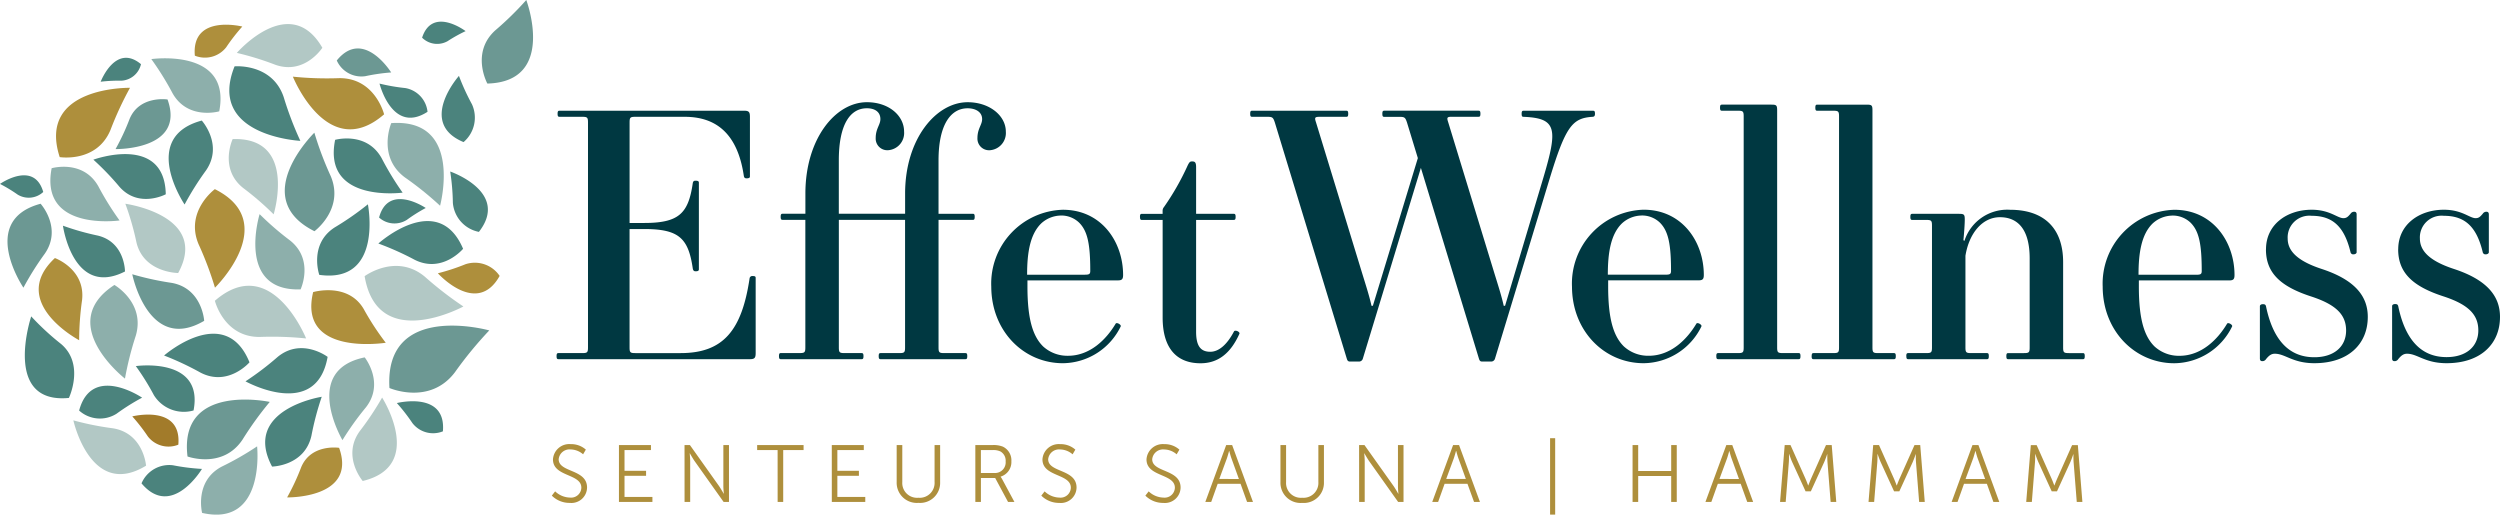 <?xml version="1.0" encoding="UTF-8"?>
<svg xmlns="http://www.w3.org/2000/svg" width="266.715" height="54.906" viewBox="0 0 266.715 54.906">
  <g id="Groupe_2532" data-name="Groupe 2532" transform="translate(-2171 -295)">
    <path id="Tracé_6" data-name="Tracé 6" d="M337.882,287.011s-2.265-2.636-.315-5.326a30.984,30.984,0,0,0,2.381-3.578s4.66,7.284-2.066,8.9" transform="translate(1871.818 59.307)" fill="#b2c8c5"></path>
    <path id="Tracé_7" data-name="Tracé 7" d="M291.573,254.091s-2.77-2.1-5.336.01a30.988,30.988,0,0,1-3.425,2.6s7.554,4.207,8.761-2.606" transform="translate(1914.379 78.982)" fill="#4b837d"></path>
    <path id="Tracé_8" data-name="Tracé 8" d="M197.258,196.21s.009-3.128-2.9-3.83a27.894,27.894,0,0,1-3.721-1.056s1.068,7.708,6.619,4.886" transform="translate(1987.077 127.754)" fill="#4b837d"></path>
    <path id="Tracé_9" data-name="Tracé 9" d="M293.489,285.156s3.475-.051,4.2-3.293a31.015,31.015,0,0,1,1.1-4.154s-8.543,1.336-5.3,7.447" transform="translate(1906.537 59.621)" fill="#4b837d"></path>
    <path id="Tracé_10" data-name="Tracé 10" d="M342.977,212.732s3.363-2.5,6.435.068a37.441,37.441,0,0,0,4.1,3.166s-9.154,4.993-10.538-3.235" transform="translate(1866.926 111.731)" fill="#b2c8c5"></path>
    <path id="Tracé_11" data-name="Tracé 11" d="M358.94,191.948s-2.206,2.645-5.154,1.179a30.782,30.782,0,0,0-3.886-1.742s6.356-5.746,9.04.563" transform="translate(1861.466 129.595)" fill="#4b837d"></path>
    <path id="Tracé_12" data-name="Tracé 12" d="M233.313,220.8s-.2-3.47-3.473-4.051a31.059,31.059,0,0,1-4.2-.919s1.707,8.476,7.671,4.97" transform="translate(1959.47 108.429)" fill="#6c9893"></path>
    <path id="Tracé_13" data-name="Tracé 13" d="M203.647,294.458s-.263-3.466-3.543-3.99a31.046,31.046,0,0,1-4.214-.846s1.855,8.445,7.757,4.835" transform="translate(1982.936 50.224)" fill="#b2c8c5"></path>
    <path id="Tracé_14" data-name="Tracé 14" d="M354.96,139.426s-1.531,3.579,1.457,5.8a34.782,34.782,0,0,1,3.749,3.019s2.524-9.349-5.206-8.815" transform="translate(1857.784 168.705)" fill="#8dafab"></path>
    <path id="Tracé_15" data-name="Tracé 15" d="M328.879,257.818s2.171,2.714.129,5.334a31.005,31.005,0,0,0-2.5,3.493s-4.4-7.442,2.376-8.827" transform="translate(1881.028 75.309)" fill="#8dafab"></path>
    <path id="Tracé_16" data-name="Tracé 16" d="M267.353,223.259s.958,3.888,4.784,3.859a35.708,35.708,0,0,1,4.948.16s-3.713-9.243-9.733-4.019" transform="translate(1926.572 103.829)" fill="#b2c8c5"></path>
    <path id="Tracé_17" data-name="Tracé 17" d="M187.529,129.108s3.953.638,5.422-2.9a35.712,35.712,0,0,1,2.08-4.493s-9.959-.193-7.5,7.389" transform="translate(1989.838 182.653)" fill="#ae8f3c"></path>
    <path id="Tracé_18" data-name="Tracé 18" d="M316.465,120.088s-.958-3.888-4.784-3.859a35.715,35.715,0,0,1-4.948-.16s3.713,9.243,9.733,4.019" transform="translate(1895.513 187.109)" fill="#ae8f3c"></path>
    <path id="Tracé_19" data-name="Tracé 19" d="M253.285,285.193s3.759,1.38,5.875-1.808a35.757,35.757,0,0,1,2.9-4.013s-9.739-2.09-8.774,5.822" transform="translate(1937.72 58.507)" fill="#6c9893"></path>
    <path id="Tracé_20" data-name="Tracé 20" d="M316.256,224.106s3.68-1.082,5.382,1.787A28.7,28.7,0,0,0,324,229.511s-9.4,1.5-7.747-5.4" transform="translate(1888.154 102.056)" fill="#ae8f3c"></path>
    <path id="Tracé_21" data-name="Tracé 21" d="M180.117,207.658s3.269,1.179,2.9,4.481a31.03,31.03,0,0,0-.311,4.286s-7.642-4.044-2.586-8.767" transform="translate(1996.739 114.871)" fill="#ae8f3c"></path>
    <path id="Tracé_22" data-name="Tracé 22" d="M184.419,161.727s3.339-.967,4.978,1.922a31.081,31.081,0,0,0,2.268,3.651s-8.56,1.22-7.245-5.573" transform="translate(1992.091 151.22)" fill="#8dafab"></path>
    <path id="Tracé_23" data-name="Tracé 23" d="M242.513,112.463s-3.339.968-4.978-1.922a31.079,31.079,0,0,0-2.268-3.651s8.56-1.22,7.245,5.572" transform="translate(1951.878 194.415)" fill="#8dafab"></path>
    <path id="Tracé_24" data-name="Tracé 24" d="M233.6,266.668a3.758,3.758,0,0,1-4.231-1.633,26.435,26.435,0,0,0-1.928-3.1s7.276-1.037,6.159,4.737" transform="translate(1958.049 72.122)" fill="#4b837d"></path>
    <path id="Tracé_25" data-name="Tracé 25" d="M287.562,92.052s-1.884,2.92-5.018,1.815a31.024,31.024,0,0,0-4.106-1.267s5.66-6.537,9.124-.548" transform="translate(1917.829 208.044)" fill="#b2c8c5"></path>
    <path id="Tracé_26" data-name="Tracé 26" d="M275.206,110.828s4.016-.363,5.243,3.29a35.973,35.973,0,0,0,1.774,4.659s-10.017-.5-7.017-7.949" transform="translate(1920.82 191.25)" fill="#4b837d"></path>
    <path id="Tracé_27" data-name="Tracé 27" d="M259.409,172.875s-3.22,2.369-1.731,5.887a35.663,35.663,0,0,1,1.743,4.625s7.106-6.956-.012-10.512" transform="translate(1934.513 142.305)" fill="#ae8f3c"></path>
    <path id="Tracé_28" data-name="Tracé 28" d="M305.813,154.873s3.22-2.369,1.732-5.887a35.666,35.666,0,0,1-1.743-4.625s-7.106,6.956.012,10.512" transform="translate(1898.735 164.795)" fill="#6c9893"></path>
    <path id="Tracé_29" data-name="Tracé 29" d="M292.6,193.518s1.478-3.146-1.12-5.217a31.056,31.056,0,0,1-3.251-2.811s-2.544,8.264,4.37,8.028" transform="translate(1910.468 132.356)" fill="#8dafab"></path>
    <path id="Tracé_30" data-name="Tracé 30" d="M176.09,245.822s1.717-3.6-.837-5.761a27.737,27.737,0,0,1-3.183-2.942s-3.129,9.388,4.019,8.7" transform="translate(2002.26 91.635)" fill="#4b837d"></path>
    <path id="Tracé_31" data-name="Tracé 31" d="M274.772,147.576s-1.478,3.146,1.12,5.217a31.048,31.048,0,0,1,3.251,2.811s2.544-8.264-4.371-8.028" transform="translate(1921.051 162.263)" fill="#b2c8c5"></path>
    <path id="Tracé_32" data-name="Tracé 32" d="M328.9,103.134a2.874,2.874,0,0,0,3.037,1.676,20.236,20.236,0,0,1,2.765-.4s-2.969-4.772-5.8-1.28" transform="translate(1878.03 198.319)" fill="#6c9893"></path>
    <path id="Tracé_33" data-name="Tracé 33" d="M257.164,93.124a2.874,2.874,0,0,0,3.348-.9,20.13,20.13,0,0,1,1.714-2.206s-5.451-1.37-5.063,3.11" transform="translate(1934.624 207.815)" fill="#ae8f3c"></path>
    <path id="Tracé_34" data-name="Tracé 34" d="M213.958,107.236a2.271,2.271,0,0,1-2.1,1.757,15.875,15.875,0,0,0-2.2.11s1.583-4.149,4.307-1.867" transform="translate(1972.082 194.616)" fill="#4b837d"></path>
    <path id="Tracé_35" data-name="Tracé 35" d="M163.461,167.673a2.27,2.27,0,0,1-2.725.281,16.064,16.064,0,0,0-1.888-1.142s3.632-2.553,4.614.861" transform="translate(2012.152 147.81)" fill="#4b837d"></path>
    <path id="Tracé_36" data-name="Tracé 36" d="M389.239,170.4a3.448,3.448,0,0,1-2.779-3.1,24.306,24.306,0,0,0-.283-3.34s6.381,2.184,3.062,6.439" transform="translate(1832.854 149.339)" fill="#4b837d"></path>
    <path id="Tracé_37" data-name="Tracé 37" d="M350.265,179.869a2.457,2.457,0,0,0,2.955.253,17.3,17.3,0,0,1,2.022-1.271s-3.979-2.7-4.977,1.018" transform="translate(1861.178 138.338)" fill="#4b837d"></path>
    <path id="Tracé_38" data-name="Tracé 38" d="M198.807,274.772a3.318,3.318,0,0,0,3.989.341,23.252,23.252,0,0,1,2.73-1.716s-5.371-3.638-6.719,1.375" transform="translate(1980.635 64.028)" fill="#4b837d"></path>
    <path id="Tracé_39" data-name="Tracé 39" d="M355.607,122.578a2.874,2.874,0,0,0-2.37-2.532,20.143,20.143,0,0,1-2.752-.478s1.349,5.456,5.122,3.01" transform="translate(1861.004 184.349)" fill="#4b837d"></path>
    <path id="Tracé_40" data-name="Tracé 40" d="M386.534,211.281a3.19,3.19,0,0,0-3.643-1.246,22.328,22.328,0,0,1-2.947.966s4.166,4.645,6.59.281" transform="translate(1837.77 113.154)" fill="#ae8f3c"></path>
    <path id="Tracé_41" data-name="Tracé 41" d="M355.428,248.442s4.29,1.88,6.983-1.681a41.6,41.6,0,0,1,3.665-4.464s-11.22-3.141-10.648,6.145" transform="translate(1857.122 87.954)" fill="#6c9893"></path>
    <path id="Tracé_42" data-name="Tracé 42" d="M222.727,127.477s-2.984-.461-4.041,2.071a24.449,24.449,0,0,1-1.5,3.219s7.5.148,5.545-5.291" transform="translate(1966.142 178.137)" fill="#6c9893"></path>
    <path id="Tracé_43" data-name="Tracé 43" d="M309.358,303.364s-2.984-.461-4.041,2.071a24.482,24.482,0,0,1-1.5,3.219s7.5.148,5.545-5.291" transform="translate(1897.815 39.412)" fill="#ae8f3c"></path>
    <path id="Tracé_44" data-name="Tracé 44" d="M250.8,248.921s-2.273,2.629-5.221,1.1a31.089,31.089,0,0,0-3.891-1.826s6.515-5.686,9.112.727" transform="translate(1946.817 84.734)" fill="#4b837d"></path>
    <path id="Tracé_45" data-name="Tracé 45" d="M364.147,283.182a2.789,2.789,0,0,1-3.25-.877,19.532,19.532,0,0,0-1.663-2.141s5.29-1.33,4.913,3.018" transform="translate(1854.104 57.836)" fill="#4b837d"></path>
    <path id="Tracé_46" data-name="Tracé 46" d="M230.554,289.915a2.789,2.789,0,0,1-3.25-.877,19.54,19.54,0,0,0-1.663-2.141s5.29-1.33,4.913,3.018" transform="translate(1959.471 52.526)" fill="#a27b2a"></path>
    <path id="Tracé_47" data-name="Tracé 47" d="M230.309,314.056a3.207,3.207,0,0,1,3.356-1.929,22.515,22.515,0,0,0,3.093.388s-3.22,5.383-6.449,1.541" transform="translate(1955.789 32.511)" fill="#4b837d"></path>
    <path id="Tracé_48" data-name="Tracé 48" d="M213.727,159.444s-2.87,1.536-4.935-.791a29.074,29.074,0,0,0-2.789-2.9s7.606-2.785,7.724,3.695" transform="translate(1974.959 156.282)" fill="#4b837d"></path>
    <path id="Tracé_49" data-name="Tracé 49" d="M260.468,309.842s-.856-3.392,2.112-4.941a31.277,31.277,0,0,0,3.757-2.155s.924,8.654-5.869,7.1" transform="translate(1932.093 39.873)" fill="#8dafab"></path>
    <path id="Tracé_50" data-name="Tracé 50" d="M319.212,188.058s-1.141-3.283,1.659-5.072a30.925,30.925,0,0,0,3.527-2.456s1.666,8.485-5.185,7.527" transform="translate(1885.851 136.267)" fill="#4b837d"></path>
    <path id="Tracé_51" data-name="Tracé 51" d="M247.551,138.237s2.333,2.576.454,5.316a31.05,31.05,0,0,0-2.287,3.639s-4.849-7.159,1.832-8.955" transform="translate(1944.976 169.625)" fill="#4b837d"></path>
    <path id="Tracé_52" data-name="Tracé 52" d="M207.025,221.251s3.316,1.9,2.283,5.407a34.167,34.167,0,0,0-1.156,4.584s-7.506-5.841-1.127-9.991" transform="translate(1976.18 104.15)" fill="#8dafab"></path>
    <path id="Tracé_53" data-name="Tracé 53" d="M166.17,180.24s2.333,2.576.455,5.316a31.041,31.041,0,0,0-2.287,3.639s-4.849-7.159,1.832-8.955" transform="translate(2009.162 136.496)" fill="#6c9893"></path>
    <path id="Tracé_54" data-name="Tracé 54" d="M227.777,187.631s-3.66-.014-4.445-3.249a29.729,29.729,0,0,0-1.19-4.142s9.006,1.246,5.635,7.391" transform="translate(1962.23 136.496)" fill="#b2c8c5"></path>
    <path id="Tracé_55" data-name="Tracé 55" d="M327.534,147.424s3.347-.938,4.961,1.965a31.121,31.121,0,0,0,2.236,3.67s-8.57,1.145-7.2-5.635" transform="translate(1879.224 162.493)" fill="#4b837d"></path>
    <path id="Tracé_56" data-name="Tracé 56" d="M402.714,86.279s-1.8-3.288.853-5.683a33.283,33.283,0,0,0,3.3-3.232s3.285,8.723-4.155,8.915" transform="translate(1820.28 217.636)" fill="#6c9893"></path>
    <path id="Tracé_57" data-name="Tracé 57" d="M384.2,122.746a3.431,3.431,0,0,0,.893-4.04,24.007,24.007,0,0,1-1.386-3.024s-4.459,5.015.493,7.064" transform="translate(1836.256 187.414)" fill="#4b837d"></path>
    <path id="Tracé_58" data-name="Tracé 58" d="M372,90.015a2.271,2.271,0,0,0,2.714.376,15.9,15.9,0,0,1,1.928-1.075s-3.541-2.679-4.642.7" transform="translate(1844.032 209.004)" fill="#4b837d"></path>
    <path id="Tracé_1698" data-name="Tracé 1698" d="M0-7.448c0,.289.072.325.216.325H20.628c.5,0,.613-.144.613-.649v-8.005c0-.144-.036-.216-.325-.216a.287.287,0,0,0-.215.058.287.287,0,0,0-.109.195c-.83,5.554-2.813,7.969-7.357,7.969H8.4c-.54,0-.613-.072-.613-.613V-21.007H9.34c3.714,0,4.724.973,5.193,4.219.036.18.108.289.289.289.289,0,.361-.072.361-.216v-9.232c0-.144-.072-.216-.361-.216-.18,0-.253.072-.289.253-.469,3.245-1.478,4.256-5.193,4.256H7.79V-32.367c0-.541.072-.613.613-.613h5.265c3.427,0,5.662,1.875,6.311,6.311.036.18.108.253.289.253.289,0,.361-.072.361-.216V-32.98c0-.505-.108-.649-.613-.649H.325c-.144,0-.216.036-.216.324s.072.325.216.325H2.74c.541,0,.613.072.613.613V-8.385c0,.54-.072.613-.613.613H.216c-.144,0-.216.036-.216.325m23.729,0c0,.289.072.325.216.325h8.583c.144,0,.216-.036.216-.325s-.072-.325-.216-.325h-1.8c-.54,0-.613-.072-.613-.613v-13.6H37.18v13.6c0,.54-.072.613-.613.613H34.583c-.144,0-.216.036-.216.325s.072.325.216.325H43.6c.144,0,.216-.036.216-.325s-.072-.325-.216-.325H41.364c-.541,0-.613-.072-.613-.613v-13.6h3.642c.144,0,.216-.036.216-.325s-.072-.325-.216-.325H40.75v-5.7c0-3.859,1.334-5.554,3.1-5.554.866,0,1.551.4,1.551,1.154,0,.613-.5,1.009-.5,2.02a1.239,1.239,0,0,0,.373.952,1.239,1.239,0,0,0,.961.348,1.841,1.841,0,0,0,1.26-.64A1.841,1.841,0,0,0,47.93-31.4c0-1.695-1.731-3.137-4.075-3.137-3.354,0-6.671,3.9-6.671,9.737v2.163H30.112v-5.7c0-3.859,1.226-5.554,2.993-5.554.866,0,1.442.4,1.442,1.154,0,.613-.5,1.009-.5,2.02a1.239,1.239,0,0,0,.373.952,1.239,1.239,0,0,0,.961.348,1.841,1.841,0,0,0,1.26-.64,1.841,1.841,0,0,0,.435-1.344c0-1.7-1.623-3.137-3.967-3.137-3.354,0-6.563,3.9-6.563,9.737v2.163H24.125c-.144,0-.216.036-.216.325s.072.325.216.325h2.416v13.6c0,.54-.072.613-.613.613H23.945c-.144,0-.216.036-.216.325m22.648-7.429c0,4.724,3.426,8.187,7.645,8.187a6.939,6.939,0,0,0,6.167-3.931c.072-.18-.433-.469-.541-.289-1.009,1.695-2.74,3.426-5.085,3.426a3.829,3.829,0,0,1-2.668-1.009c-1.082-1.082-1.659-2.885-1.659-6.384v-.649h9.628c.433,0,.577-.107.577-.576,0-3.534-2.308-6.96-6.42-6.96a7.873,7.873,0,0,0-5.532,2.5,7.873,7.873,0,0,0-2.113,5.69M53.8-22.45a2.751,2.751,0,0,1,1.947.758c.9.9,1.191,2.272,1.191,5.157,0,.361-.144.4-.649.4H50.2c0-2.38.324-4.292,1.478-5.445a3.159,3.159,0,0,1,2.128-.866m8.438.144c0,.289.072.325.216.325h2.2v10.422c0,3.245,1.479,4.869,4.039,4.869,1.8,0,3.173-.974,4.147-3.138.108-.216-.469-.468-.577-.253-.793,1.515-1.695,2.164-2.524,2.164-.974,0-1.515-.54-1.515-2.128v-11.94h4c.144,0,.216-.036.216-.325s-.072-.325-.216-.325h-4v-4.976c0-.541-.144-.613-.432-.613-.216,0-.289.071-.469.432A27.373,27.373,0,0,1,64.8-23.351a.6.6,0,0,0-.144.4v.324h-2.2c-.144,0-.216.036-.216.325M88.1-33.3c0,.289.072.325.216.325h1.623c.541,0,.613.072.793.613l1.155,3.787-4.8,15.759h-.144c-.253-1.154-.722-2.561-1.082-3.751l-4.832-15.8c-.18-.541-.144-.613.4-.613h2.813c.144,0,.216-.036.216-.325s-.072-.324-.216-.324H74.216c-.144,0-.216.036-.216.324s.072.325.216.325h1.623c.54,0,.613.072.793.613l7.681,25.21c.072.216.144.289.361.289h.937a.422.422,0,0,0,.4-.289l6.2-20.376,6.2,20.376c.072.216.144.289.361.289h.937a.422.422,0,0,0,.4-.289l5.806-19.114c1.731-5.7,2.453-6.563,4.58-6.707.216,0,.289-.108.289-.325,0-.288-.072-.324-.216-.324h-7.392c-.144,0-.216.036-.216.324s.072.325.216.325c3.57.144,3.642,1.3,2.091,6.528l-4.074,13.631h-.144c-.253-1.154-.722-2.561-1.082-3.751l-4.832-15.8c-.18-.541-.144-.613.4-.613h2.813c.144,0,.216-.036.216-.325s-.072-.324-.216-.324H88.316c-.144,0-.216.036-.216.324m20.231,18.428c0,4.724,3.426,8.187,7.645,8.187a6.939,6.939,0,0,0,6.167-3.931c.072-.18-.433-.469-.541-.289-1.009,1.695-2.74,3.426-5.085,3.426A3.829,3.829,0,0,1,113.849-8.5c-1.082-1.082-1.659-2.885-1.659-6.384v-.649h9.628c.433,0,.577-.107.577-.576,0-3.534-2.308-6.96-6.42-6.96a7.873,7.873,0,0,0-5.532,2.5,7.873,7.873,0,0,0-2.113,5.69m7.429-7.573a2.751,2.751,0,0,1,1.947.758c.9.9,1.191,2.272,1.191,5.157,0,.361-.144.4-.649.4h-6.094c0-2.38.324-4.292,1.478-5.445a3.159,3.159,0,0,1,2.128-.866m7.969,15c0,.289.072.325.216.325h8.547c.144,0,.216-.036.216-.325s-.072-.325-.216-.325h-1.66c-.54,0-.613-.072-.613-.613v-25.28c0-.541-.072-.613-.613-.613h-5.265c-.144,0-.216.036-.216.325s.072.325.216.325h1.695c.541,0,.613.071.613.613V-8.385c0,.54-.072.613-.613.613h-2.092c-.144,0-.216.036-.216.325m10.17,0c0,.289.072.325.216.325h8.547c.144,0,.216-.036.216-.325s-.072-.325-.216-.325H141c-.541,0-.613-.072-.613-.613v-25.28c0-.541-.072-.613-.613-.613h-5.265c-.144,0-.216.036-.216.325s.072.325.216.325h1.7c.541,0,.613.071.613.613v24.63c0,.54-.072.613-.613.613h-2.091c-.144,0-.216.036-.216.325m10.1,0c0,.289.072.325.216.325h8.366c.144,0,.216-.036.216-.325s-.072-.325-.216-.325H150.92c-.541,0-.613-.072-.613-.613v-9.773c.4-2.453,1.839-4.111,3.678-4.111,1.8,0,3.174,1.155,3.174,4.4v9.485c0,.54-.072.613-.613.613h-1.659c-.144,0-.216.036-.216.325s.072.325.216.325h7.933c.144,0,.216-.036.216-.325s-.072-.325-.216-.325h-1.478c-.54,0-.613-.072-.613-.613v-9.088c0-3.606-2.02-5.59-5.662-5.59a4.8,4.8,0,0,0-4.869,3.318l-.107-.072c.071-.722.144-1.695.144-2.2,0-.541-.072-.613-.613-.613h-4.976c-.144,0-.216.036-.216.325s.072.325.216.325h1.478c.54,0,.613.072.613.613V-8.385c0,.54-.072.613-.613.613h-1.911c-.144,0-.216.036-.216.325m20.952-7.429c0,4.724,3.426,8.187,7.645,8.187a6.938,6.938,0,0,0,6.166-3.931c.072-.18-.433-.469-.54-.289-1.01,1.695-2.741,3.426-5.085,3.426a3.829,3.829,0,0,1-2.668-1.009c-1.082-1.082-1.659-2.885-1.659-6.384v-.649h9.628c.433,0,.577-.107.577-.576,0-3.534-2.308-6.96-6.419-6.96a7.873,7.873,0,0,0-5.532,2.5,7.873,7.873,0,0,0-2.113,5.69m7.429-7.573a2.754,2.754,0,0,1,1.947.758c.9.9,1.19,2.272,1.19,5.157,0,.361-.144.4-.649.4h-6.094c0-2.38.325-4.292,1.478-5.445a3.161,3.161,0,0,1,2.128-.866m9.989,3.606c0,2.453,1.478,3.931,4.8,5.013,2.777.9,3.751,2.019,3.751,3.642,0,1.695-1.262,2.849-3.39,2.849-2.776,0-4.435-1.947-5.157-5.445-.036-.108-.072-.216-.325-.216-.216,0-.325.108-.325.216V-7.2c0,.18.072.289.253.289a.453.453,0,0,0,.4-.216c.325-.4.577-.577.938-.577,1.118,0,1.911,1.01,4.219,1.01,3.642,0,5.7-2.056,5.7-4.941,0-2.235-1.406-3.966-4.94-5.121-2.849-.937-3.606-2.092-3.606-3.245a2.314,2.314,0,0,1,.723-1.8,2.314,2.314,0,0,1,1.837-.618c2.272,0,3.5,1.191,4.147,3.895a.29.29,0,0,0,.325.216c.18,0,.325-.108.325-.216v-4.039c0-.18-.072-.288-.253-.288a.452.452,0,0,0-.4.216c-.253.289-.4.469-.758.469-.649,0-1.442-.9-3.39-.9-2.6,0-4.868,1.551-4.868,4.219m14.1,0c0,2.453,1.478,3.931,4.8,5.013,2.777.9,3.751,2.019,3.751,3.642,0,1.695-1.262,2.849-3.39,2.849-2.777,0-4.436-1.947-5.157-5.445-.036-.108-.072-.216-.325-.216-.216,0-.325.108-.325.216V-7.2c0,.18.072.289.253.289a.453.453,0,0,0,.4-.216c.325-.4.576-.577.937-.577,1.118,0,1.911,1.01,4.22,1.01,3.642,0,5.7-2.056,5.7-4.941,0-2.235-1.406-3.966-4.94-5.121-2.849-.937-3.606-2.092-3.606-3.245a2.314,2.314,0,0,1,.723-1.8,2.314,2.314,0,0,1,1.837-.618c2.272,0,3.5,1.191,4.147,3.895a.29.29,0,0,0,.325.216c.18,0,.324-.108.324-.216v-4.039c0-.18-.072-.288-.252-.288a.452.452,0,0,0-.4.216c-.253.289-.4.469-.758.469-.649,0-1.442-.9-3.39-.9-2.6,0-4.868,1.551-4.868,4.219" transform="translate(2230.378 340.442)" fill="#003841"></path>
    <path id="Tracé_1699" data-name="Tracé 1699" d="M0-1.685a2.671,2.671,0,0,0,1.923.776A1.672,1.672,0,0,0,3.2-1.324a1.672,1.672,0,0,0,.559-1.223c0-1.994-3.028-1.58-3.028-3.02a1.161,1.161,0,0,1,.42-.788,1.161,1.161,0,0,1,.856-.257,2.07,2.07,0,0,1,1.329.518l.293-.5A2.353,2.353,0,0,0,2.009-7.18a1.743,1.743,0,0,0-1.287.417,1.743,1.743,0,0,0-.6,1.213c0,1.881,3.028,1.493,3.028,3.02a1.093,1.093,0,0,1-.375.79,1.093,1.093,0,0,1-.834.263A2.367,2.367,0,0,1,.353-2.142Zm7.161.672h3.571v-.534H7.755V-3.8h2.3v-.534h-2.3V-6.543h2.821v-.534H7.161Zm7,0h.6V-5.378c0-.319-.052-.82-.052-.82h.017s.293.518.5.82l3.1,4.365H18.9V-7.077h-.6v4.365c0,.319.052.82.052.82h-.017s-.293-.518-.5-.82l-3.1-4.365h-.577Zm9.93,0h.594v-5.53h2.174v-.534H21.905v.534h2.183Zm5.78,0h3.57v-.534H30.462V-3.8h2.3v-.534h-2.3V-6.543h2.821v-.534H29.868ZM36.79-3.126A2.149,2.149,0,0,0,37.455-1.5a2.149,2.149,0,0,0,1.661.586A2.139,2.139,0,0,0,40.77-1.5a2.139,2.139,0,0,0,.657-1.628V-7.077h-.594v3.925a1.586,1.586,0,0,1-.472,1.245,1.586,1.586,0,0,1-1.254.447A1.575,1.575,0,0,1,37.862-1.9a1.575,1.575,0,0,1-.472-1.233V-7.077h-.6Zm8.394,2.113h.594V-3.566H47.3l1.372,2.554h.681L48.037-3.454a2.361,2.361,0,0,0-.155-.242v-.017a1.62,1.62,0,0,0,1.146-1.639,1.617,1.617,0,0,0-.913-1.561,2.7,2.7,0,0,0-1.14-.164H45.182ZM45.775-4.1V-6.543H47a1.743,1.743,0,0,1,.863.147,1.124,1.124,0,0,1,.553,1.061,1.133,1.133,0,0,1-.316.894,1.133,1.133,0,0,1-.884.341Zm6.446,2.416a2.669,2.669,0,0,0,1.923.776,1.671,1.671,0,0,0,1.278-.416,1.671,1.671,0,0,0,.559-1.222c0-1.994-3.028-1.58-3.028-3.02a1.162,1.162,0,0,1,.421-.788,1.162,1.162,0,0,1,.857-.256,2.069,2.069,0,0,1,1.329.518l.293-.5a2.353,2.353,0,0,0-1.622-.586,1.743,1.743,0,0,0-1.288.417,1.743,1.743,0,0,0-.6,1.213c0,1.881,3.028,1.493,3.028,3.02a1.094,1.094,0,0,1-.375.79,1.094,1.094,0,0,1-.834.263,2.364,2.364,0,0,1-1.587-.664Zm11.1,0a2.669,2.669,0,0,0,1.923.776,1.671,1.671,0,0,0,1.278-.416,1.671,1.671,0,0,0,.559-1.222c0-1.994-3.028-1.58-3.028-3.02a1.161,1.161,0,0,1,.421-.789,1.161,1.161,0,0,1,.857-.255,2.069,2.069,0,0,1,1.329.518l.293-.5a2.353,2.353,0,0,0-1.622-.586,1.743,1.743,0,0,0-1.288.417,1.743,1.743,0,0,0-.6,1.213c0,1.881,3.028,1.493,3.028,3.02a1.094,1.094,0,0,1-.375.79,1.094,1.094,0,0,1-.834.263,2.364,2.364,0,0,1-1.587-.664Zm10.852.672h.63L72.582-7.077h-.638L69.718-1.012h.629l.69-1.933h2.442Zm-1.9-5.436s.129.5.233.785l.794,2.2H71.21l.811-2.2c.1-.285.233-.785.233-.785Zm5.462,3.322A2.149,2.149,0,0,0,78.4-1.494a2.149,2.149,0,0,0,1.663.585A2.139,2.139,0,0,0,81.716-1.5a2.139,2.139,0,0,0,.657-1.628V-7.077h-.594v3.925a1.587,1.587,0,0,1-.472,1.245,1.587,1.587,0,0,1-1.254.447A1.576,1.576,0,0,1,78.808-1.9a1.576,1.576,0,0,1-.473-1.233V-7.077h-.6Zm8.394,2.113h.594V-5.378c0-.319-.052-.82-.052-.82h.017s.293.518.5.82l3.1,4.365h.576V-7.077h-.594v4.365c0,.319.051.82.051.82H90.3s-.293-.518-.5-.82L86.7-7.077h-.576Zm12.258,0h.63L96.79-7.077h-.638L93.927-1.012h.629l.69-1.933h2.441Zm-1.9-5.435s.129.5.233.785l.794,2.2H95.418l.811-2.2c.1-.285.233-.785.233-.785ZM106.5.342h.543V-7.81H106.5Zm8.8-1.355h.6V-3.782h3.521v2.769h.594V-7.077h-.594v2.761H115.9V-7.077h-.6Zm12.233,0h.63l-2.225-6.064H125.3l-2.226,6.064h.63l.69-1.933h2.441Zm-1.906-5.435s.129.5.233.785l.793,2.2H124.57l.811-2.2c.1-.285.233-.785.233-.785Zm5.409,5.435h.6l.336-4.244c.026-.328.017-.863.017-.863h.017s.19.561.328.863l1.424,3.114h.561l1.423-3.114c.138-.311.319-.845.319-.845h.017s-.009.518.017.845l.336,4.244h.6l-.483-6.064h-.613l-1.587,3.563c-.138.311-.3.742-.3.742h-.017s-.155-.431-.293-.742l-1.587-3.563h-.621Zm9.438,0h.6l.336-4.244c.026-.328.017-.863.017-.863h.017s.19.561.328.863L143.2-2.143h.56l1.424-3.114c.138-.311.319-.845.319-.845h.017s-.009.518.017.845l.336,4.244h.6l-.483-6.064h-.613L143.79-3.514c-.138.311-.3.742-.3.742h-.017s-.155-.431-.293-.742l-1.587-3.563h-.621Zm13.32,0h.63L152.2-7.077h-.638L149.34-1.012h.63l.69-1.933h2.44Zm-1.907-5.435s.129.5.233.785l.794,2.2h-2.087l.81-2.2c.1-.285.233-.785.233-.785Zm5.41,5.435h.6l.336-4.244c.026-.328.017-.863.017-.863h.017s.19.561.328.863l1.423,3.114h.561L162-5.256c.138-.311.319-.845.319-.845h.017s-.009.518.017.845l.336,4.244h.6l-.483-6.064h-.613l-1.587,3.563c-.138.311-.3.742-.3.742h-.017s-.155-.431-.293-.742l-1.587-3.563h-.621Z" transform="translate(2229.872 349.562)" fill="#ae8f3c"></path>
    <path id="Tracé_1700" data-name="Tracé 1700" d="M0-12.1H207.828V-56.091H0Z" transform="translate(2229.872 362.002)" fill="none"></path>
  </g>
</svg>
